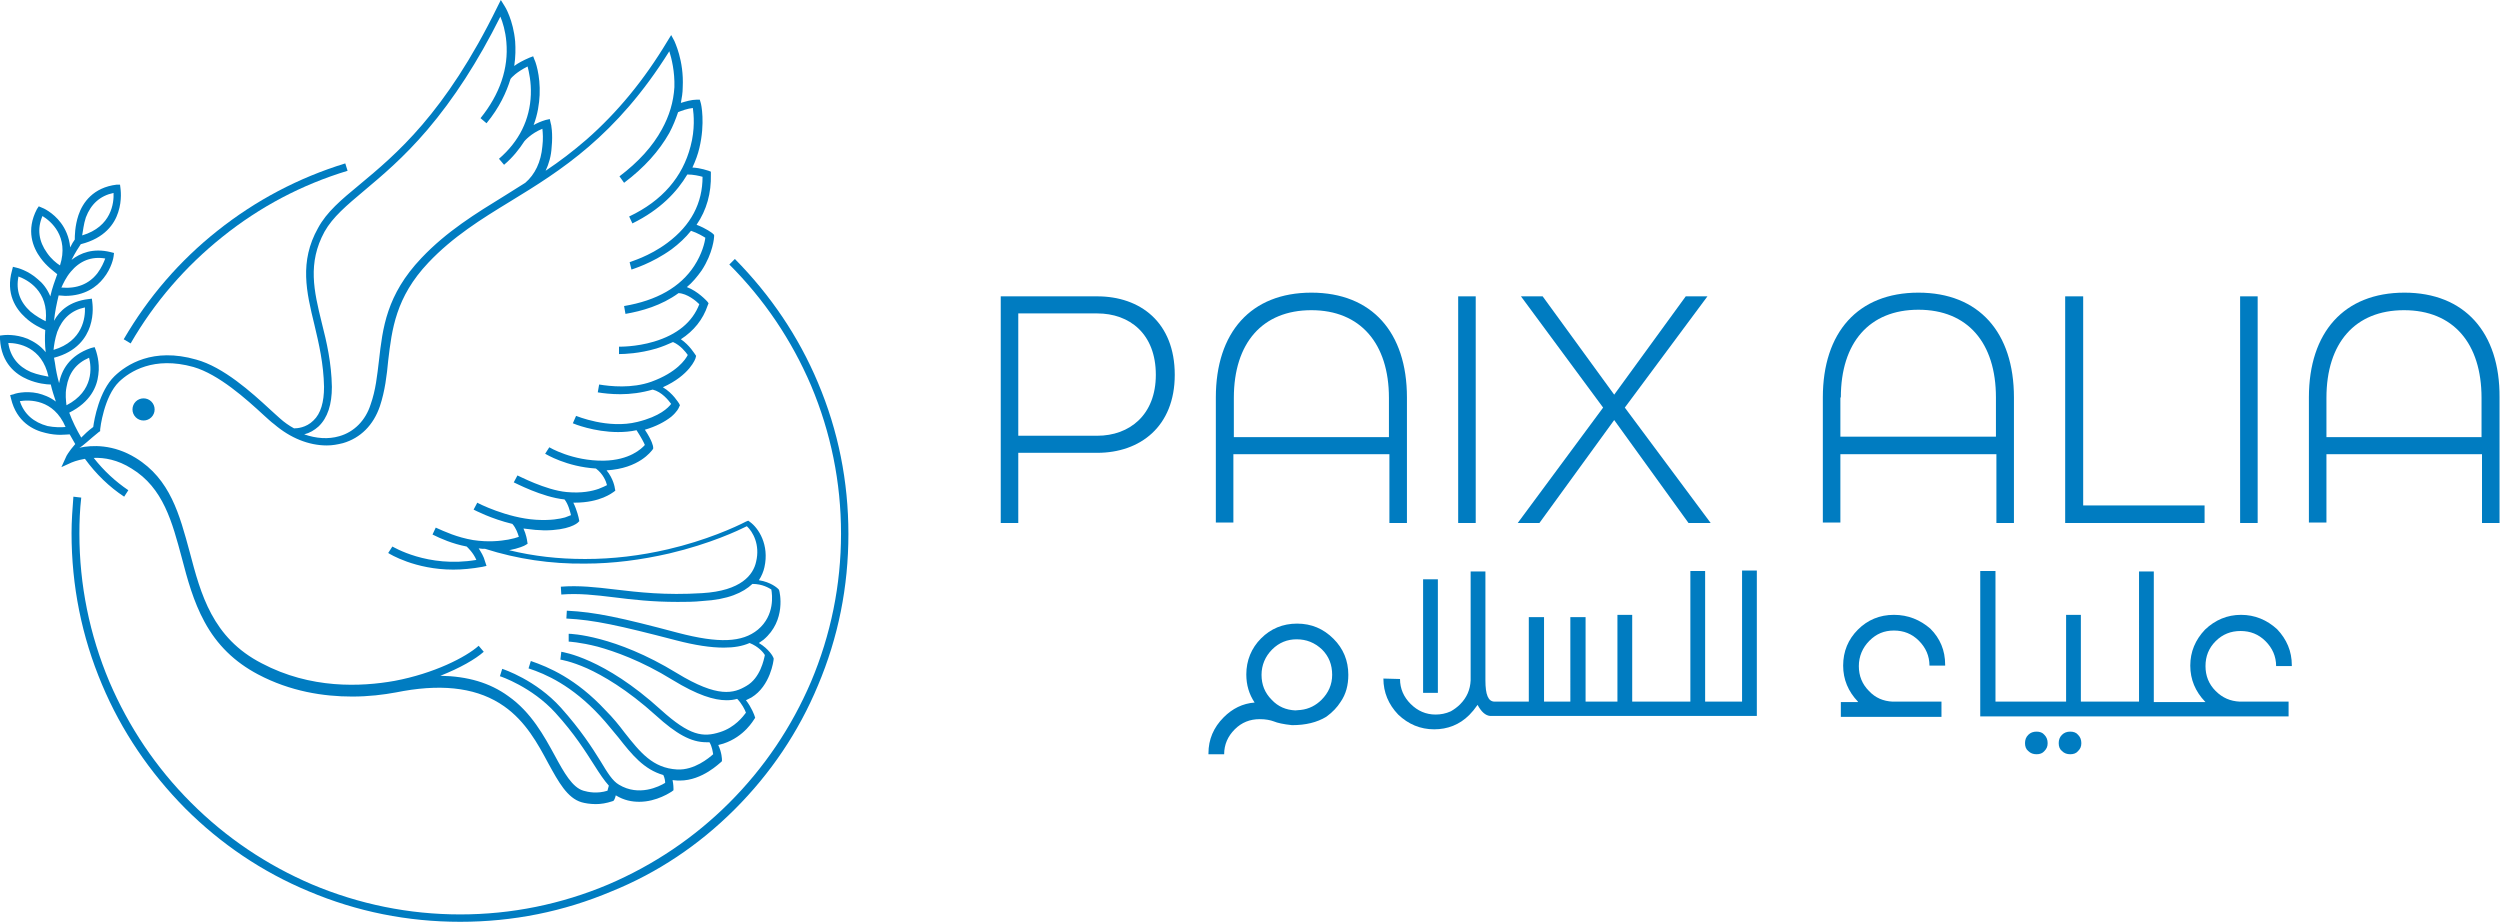 <?xml version="1.0" encoding="utf-8"?>
<!-- Generator: Adobe Illustrator 27.1.1, SVG Export Plug-In . SVG Version: 6.00 Build 0)  -->
<svg version="1.1" id="Calque_1" xmlns="http://www.w3.org/2000/svg" xmlns:xlink="http://www.w3.org/1999/xlink" x="0px" y="0px"
	 viewBox="0 0 541.6 200" style="enable-background:new 0 0 541.6 200;" xml:space="preserve">
<style type="text/css">
	.st0{fill:#007CC1;}
</style>
<g>
	<g>
		<g>
			<circle class="st0" cx="31.1" cy="88.7" r="2.4"/>
			<path class="st0" d="M13.1,94.2c0.9,0,1.6-0.1,2-0.1c0.4,0.7,0.8,1.4,1.2,2.1c-1.4,1.6-2,2.7-2,2.8l-1,2.2l2.2-1
				c0,0,1.1-0.5,2.9-0.8c2.4,3.3,5.3,6.1,8.5,8.2l0.9-1.4c-2.8-1.9-5.3-4.2-7.5-7c2.3-0.1,5.2,0.4,8.2,2.3
				c6.9,4.2,8.8,11.6,10.9,19.4c1.2,4.6,2.5,9.4,4.9,13.8c2.7,5,6.5,8.7,11.6,11.4c7,3.7,14.2,4.8,20.4,4.8c3.6,0,6.8-0.4,9.5-0.9
				c0.5-0.1,1.1-0.2,1.6-0.3c9.2-1.6,16.4-0.5,21.8,3.3c4.7,3.3,7.3,8.1,9.6,12.4c2.2,4,4.1,7.5,7.2,8.4c0.7,0.2,1.8,0.4,3.1,0.4
				c1.1,0,2.3-0.2,3.5-0.6l0.3-0.1l0.2-0.3c0,0,0.2-0.4,0.3-0.9c1.8,1.1,3.5,1.4,5.1,1.4c3.8,0,6.8-2.1,7-2.2l0.4-0.3v-0.4
				c0-0.1,0-0.8-0.2-1.8c0.3,0,0.7,0.1,1.1,0.1c0.2,0,0.3,0,0.5,0c4.9,0,8.7-3.9,8.9-4l0.2-0.2v-0.3c0-0.1,0-1.5-0.8-3.2
				c0.4-0.1,0.7-0.2,1.1-0.3c4.6-1.5,6.6-5.2,6.7-5.3l0.2-0.3l-0.1-0.3c0-0.1-0.7-2-1.9-3.5c0.4-0.2,0.8-0.4,1.2-0.6
				c4.1-2.5,4.8-8,4.8-8.3l0-0.2l-0.1-0.2c0-0.1-0.9-1.8-3.1-3.1c0.3-0.2,0.7-0.5,1-0.7c5-4.2,3.5-10.4,3.4-10.7l-0.1-0.2l-0.2-0.2
				c-0.1-0.1-1.5-1.4-4.1-1.8c0.6-0.9,1-1.9,1.2-2.8c1.1-4.9-1.3-8.5-3.1-9.8l-0.4-0.3l-0.5,0.2c-2.3,1.2-8.7,4.1-16.9,6
				c-6,1.4-12,2.1-17.8,2.1c-0.1,0-0.2,0-0.3,0c-5.6,0-11-0.6-16.3-1.9c2.1-0.4,3.4-1,3.5-1.1l0.5-0.3l-0.1-0.6
				c0-0.1-0.2-1.4-0.8-2.7c0.9,0.1,1.7,0.2,2.6,0.3c0.7,0,1.3,0.1,1.9,0.1c5.3,0,7.1-1.5,7.3-1.7l0.3-0.3l-0.1-0.5
				c0-0.1-0.4-1.9-1.2-3.5c0.1,0,0.2,0,0.3,0c5.6,0,8.2-2.2,8.4-2.3l0.4-0.3l-0.1-0.5c0-0.1-0.3-2.1-1.8-3.9
				c7.1-0.4,9.7-4.2,9.9-4.4l0.2-0.3l0-0.3c0-0.2-0.2-1.4-1.8-3.8c2.4-0.7,4.3-1.7,5.7-2.8c1.3-1.1,1.7-2,1.7-2.1l0.2-0.4l-0.2-0.4
				c-0.1-0.1-1.3-2.2-3.5-3.5c5.8-2.6,7.1-6.2,7.1-6.4l0.1-0.4l-0.2-0.3c-0.1-0.1-1.2-2-3.1-3.3c2.8-1.8,4.8-4.3,5.8-7.3l0.2-0.5
				l-0.3-0.4c-0.1-0.1-2-2.2-4.4-3.1c1.2-1,2.2-2.2,3.2-3.6c2.5-3.8,2.7-7.2,2.7-7.3l0-0.4l-0.3-0.3c-0.1-0.1-1.4-1.1-3.5-1.9
				c2.2-3.2,3.2-6.9,3.1-10.9l0-0.6l-0.5-0.2c-0.1,0-1.6-0.6-3.5-0.7c0.7-1.5,1.2-2.9,1.5-4.2c1.3-5.4,0.4-9.6,0.3-9.8l-0.2-0.7
				h-0.7c-1.1,0-2.4,0.4-3.4,0.7c0.2-1.1,0.4-2.2,0.4-3.4c0.3-5.8-1.8-9.9-1.8-10l-0.7-1.3l-0.8,1.3c-5.1,8.5-10.9,15.5-17.5,21.3
				c-3,2.6-5.9,4.8-8.9,6.8c0.7-1.5,1.2-3.2,1.3-5.1c0.3-2.9-0.1-5.1-0.2-5.2l-0.2-0.9l-0.9,0.2c-1,0.3-1.9,0.7-2.6,1.1
				c0.9-2.4,1.2-4.6,1.3-6.5c0.2-4.4-1-7.5-1.1-7.6l-0.3-0.8l-0.8,0.3c-1.4,0.6-2.5,1.2-3.3,1.8c0.3-2,0.3-3.8,0.2-5.3
				c-0.4-4.6-2.2-7.6-2.3-7.7L108.5,0l-0.7,1.4C96.4,24.7,85.7,33.5,77.9,40c-4,3.3-7.1,5.9-9,9.4c-4.1,7.3-2.5,13.9-0.8,20.9
				c1,4.2,2,8.5,2.1,13.5c0,3.3-0.7,5.8-2.3,7.3c-1.6,1.6-3.6,1.7-4.2,1.7c-1.1-0.6-2.1-1.3-3.1-2.2c-0.6-0.5-1.3-1.2-2.1-1.9
				c-4-3.7-10.1-9.2-16-10.8c-9.4-2.7-15.1,1.1-17.7,3.6c-3.3,3.2-4.4,9.4-4.6,11c-1.1,0.8-1.9,1.6-2.6,2.3c-1-1.7-1.9-3.5-2.6-5.4
				c4.6-2.3,6-5.6,6.3-8.2c0.4-2.8-0.5-5.1-0.5-5.2l-0.3-0.8l-0.8,0.2C15,77,13.3,80.3,12.8,83c-0.4-1.4-0.7-2.9-0.9-4.4
				c-0.1-0.4-0.1-0.7-0.2-1.1c5-1.3,7-4.4,7.8-6.8c0.9-2.7,0.5-5.1,0.5-5.2l-0.1-0.8l-0.8,0.1c-4,0.5-6.2,2.5-7.4,4.7
				c0.2-2,0.6-3.8,1-5.5c0.5,0,1,0.1,1.4,0.1c4.3,0,6.9-2,8.3-3.8c1.8-2.2,2.2-4.6,2.2-4.7l0.1-0.8l-0.8-0.2
				c-3.7-0.9-6.5,0.2-8.4,1.7c0.8-1.6,1.6-2.8,2-3.4c5.2-1.3,7.3-4.4,8.1-6.9c0.9-2.7,0.5-5.1,0.5-5.2l-0.1-0.8L25.3,40
				c-5.1,0.6-7.4,3.9-8.3,6.6c-0.8,2.4-0.8,4.6-0.8,5.3c-0.3,0.4-0.6,0.9-1,1.7c-0.2-2.3-1.1-4.1-2-5.3c-1.7-2.3-4-3.3-4.1-3.3
				l-0.7-0.3L8,45.3c-2.4,4.6-0.9,8.3,0.8,10.6c1.3,1.8,2.9,2.9,3.6,3.5c-0.5,1.4-1.1,3-1.5,4.8c-0.7-1.7-1.7-2.9-2.7-3.7
				C6.1,58.6,3.7,58,3.6,58l-0.8-0.2l-0.2,0.8c-1.4,5,0.8,8.3,2.9,10.2c1.6,1.5,3.4,2.3,4.3,2.7c-0.1,1.5-0.1,3.2,0.1,4.8
				c-1.2-1.5-2.6-2.3-3.9-2.9c-2.7-1.1-5.1-0.8-5.2-0.8L0,72.7l0,0.8c0.3,5.2,3.4,7.6,6,8.7c2.1,0.9,4.1,1.1,5,1.1
				c0.3,1.3,0.7,2.5,1.1,3.7c-1.3-1-2.7-1.5-3.9-1.8c-2.8-0.6-5.1,0.1-5.2,0.2l-0.8,0.2l0.2,0.8c1.2,5,4.8,6.8,7.5,7.4
				C11.1,94.1,12.2,94.2,13.1,94.2z M69,92.4c2-1.9,2.9-4.8,2.9-8.6c-0.1-5.2-1.1-9.6-2.2-13.9C68,63,66.6,57,70.3,50.2
				c1.8-3.2,4.8-5.7,8.6-8.9c3.8-3.2,8.5-7.1,13.7-13.2c5.7-6.7,10.9-14.7,15.8-24.5c0.5,1.2,1.1,3.1,1.3,5.5
				c0.5,5.7-1.4,11.3-5.6,16.5l1.3,1.1c2.8-3.4,4.3-6.7,5.2-9.6c0.2-0.3,1.3-1.5,3.7-2.7c0.3,1.2,0.8,3.4,0.7,6.1
				c-0.2,5.4-2.5,10.1-6.9,13.9l1.1,1.3c1.9-1.6,3.3-3.4,4.4-5.1l0,0c0,0,1.4-1.7,3.9-2.7c0.1,0.9,0.2,2.2,0,3.8
				c-0.3,3.4-1.6,6.1-3.7,7.9c-1.4,0.9-2.9,1.8-4.3,2.7c-6.5,4-12.7,7.8-18.2,13.6c-7.6,8-8.4,15.2-9.2,22.2
				c-0.4,3.3-0.7,6.4-1.8,9.5c-1.1,3.5-3.6,6-6.8,6.9c-2.4,0.7-5,0.5-7.6-0.4C67.1,93.8,68.1,93.2,69,92.4z M21.4,93.6l0.3-0.2
				l0-0.4c0-0.1,0.8-7.1,4.1-10.3c2.3-2.2,7.5-5.6,16.1-3.2c5.5,1.6,11.4,6.9,15.3,10.5c0.8,0.7,1.5,1.4,2.2,1.9
				c3.5,3,7.5,4.6,11.4,4.6c1.2,0,2.3-0.2,3.5-0.5c3.8-1.1,6.6-3.9,8-8c1.1-3.3,1.5-6.7,1.8-9.9c0.8-6.7,1.6-13.7,8.7-21.2
				c5.3-5.6,11.4-9.4,17.8-13.3c10.8-6.6,22.9-14.1,34.4-32.5c0.5,1.6,1.2,4.4,1.1,7.8c-0.2,3.2-1.1,6.2-2.7,9.1
				c-2,3.7-5.1,7.1-9.2,10.2l1,1.4c4.4-3.3,7.6-6.9,9.8-10.8c0.8-1.5,1.4-3,1.9-4.5c0.7-0.3,2.1-0.8,3.2-0.9
				c0.2,1.4,0.5,4.6-0.5,8.3c-1.7,6.6-6.1,11.8-13.3,15.2l0.7,1.5c6.1-3,9.7-6.9,11.9-10.6c1.3,0,2.6,0.3,3.3,0.5
				c0,5.7-2.5,10.5-7.6,14.3c-4,3-8.1,4.1-8.2,4.2l0.2,0.8l0.2,0.8c0.2-0.1,4.4-1.3,8.7-4.4c1.6-1.2,3-2.5,4.2-4
				c1.5,0.5,2.6,1.2,3.1,1.5c-0.1,1-0.7,3.5-2.4,6.1c-3,4.6-8.1,7.5-15.2,8.7l0.3,1.7c3.5-0.6,7.8-1.8,11.5-4.5
				c1.9,0.1,3.8,1.7,4.5,2.4c-1.5,3.9-4.8,6.6-9.8,8.1c-4,1.2-7.6,1.1-7.6,1.1l0,0.8l0,0.8c0,0,0.1,0,0.2,0c0.9,0,4.2-0.1,7.9-1.2
				c1.3-0.4,2.5-0.9,3.6-1.4c1.6,0.7,2.7,2.1,3.2,2.8c-0.5,1-2.4,3.8-7.9,5.8c-4.2,1.5-8.9,1-11.3,0.6l-0.3,1.7
				c1.2,0.2,2.9,0.4,4.9,0.4c2.2,0,4.6-0.3,7-1c2,0.5,3.4,2.3,4,3.1c-0.6,0.8-2.4,2.7-7.3,3.9c-6.4,1.6-13.2-1.3-13.3-1.3l-0.7,1.6
				c0.2,0.1,4.6,1.9,9.8,1.9c1.3,0,2.6-0.1,4-0.4c1.1,1.7,1.6,2.7,1.8,3.2c-0.7,0.8-3.3,3.3-8.9,3.4c-6.8,0.1-11.8-2.9-11.8-2.9
				l-0.9,1.4c0.2,0.1,4.6,2.8,11,3.2c1.6,1.2,2.2,2.8,2.4,3.6c-0.4,0.2-1,0.5-1.8,0.8c-1.4,0.5-3.7,1-6.9,0.7
				c-4.6-0.4-10.6-3.6-10.7-3.6l-0.8,1.5c0.3,0.1,6.1,3.2,11,3.7c0.8,1,1.2,2.6,1.4,3.4c-0.3,0.1-0.7,0.3-1.3,0.5
				c-1.1,0.3-3.1,0.7-6.3,0.5c-6.3-0.4-12.6-3.6-12.7-3.7l-0.8,1.5c0.2,0.1,3.8,2,8.4,3.1c0.8,0.9,1.2,2.1,1.4,2.8
				c-0.5,0.2-1.3,0.4-2.3,0.6c-1.7,0.3-4.3,0.6-7.6,0.1c-3.5-0.6-6.1-1.8-8.1-2.7l-0.7,1.5c1.8,0.9,4.3,2,7.4,2.6
				c0.3,0.3,1.4,1.3,2.1,2.9c-10.6,1.8-18.1-2.9-18.2-2.9l-0.9,1.4c0.3,0.2,5.8,3.6,14.1,3.6c1.9,0,4.1-0.2,6.3-0.6l0.9-0.2
				l-0.3-0.9c-0.3-1.2-0.9-2.1-1.4-2.9c0.5,0.1,1,0.1,1.4,0.1c6.9,2.2,14.2,3.3,21.7,3.2c6,0,12.1-0.8,18.2-2.2
				c8.9-2.1,15-5,16.8-5.9c1.3,1.2,2.9,4,2,7.7c-0.6,2.8-3.2,6.3-11.7,6.8c-8,0.5-13.8-0.2-18.9-0.8c-4.2-0.5-7.8-0.9-11.7-0.6
				l0.1,1.7c3.8-0.3,7.3,0.1,11.4,0.6c4,0.5,8.3,1,13.8,1c1.7,0,3.5,0,5.4-0.2c5.5-0.3,8.8-1.8,10.8-3.7c2.2,0,3.6,0.9,4.1,1.2
				c0.2,1.1,0.8,5.6-2.9,8.7c-3.4,2.8-8.5,3-17.3,0.7c-12.4-3.3-17.9-4.5-24.1-4.8l-0.1,1.7c6,0.3,11.4,1.5,23.7,4.7
				c4.2,1.1,7.6,1.6,10.4,1.6c2.2,0,4-0.3,5.6-1c2,0.8,3,2.1,3.3,2.6c-0.2,1-1,5-4,6.7c-2.7,1.6-6.1,2.7-15.1-2.8
				c-13.4-8.2-23-8.5-23.4-8.5l0,1.7c0,0,2.4,0.1,6.3,1.1c3.6,1,9.4,3,16.2,7.2c5.4,3.3,9,4.4,11.7,4.4c0.9,0,1.6-0.1,2.3-0.3
				c1,1,1.7,2.4,1.9,3c-0.6,0.8-2.4,3.2-5.6,4.2c-3.7,1.2-6.6,0.8-12.8-4.8c-12.4-11.3-21.2-12.5-21.6-12.6l-0.2,1.7
				c0,0,2.2,0.3,5.8,1.9c3.3,1.5,8.6,4.5,14.9,10.2c4.4,4,7.6,5.8,10.9,5.8c0.2,0,0.5,0,0.7,0c0.6,1,0.7,2.1,0.8,2.6
				c-0.9,0.8-4.1,3.5-7.8,3.3c-5.3-0.3-8-3.7-11.4-8c-1.2-1.6-2.5-3.2-4.1-4.8c-6.4-6.9-12.4-9.4-16.2-10.7l-0.5,1.6
				c3.7,1.2,9.4,3.7,15.5,10.3c1.5,1.6,2.7,3.2,4,4.7c2.9,3.7,5.5,6.9,9.7,8.1c0.3,0.6,0.4,1.3,0.4,1.7c-1.3,0.8-5.7,3-10,0.4
				c-1.4-0.8-2.5-2.6-4-5.1c-1.8-2.9-4.3-6.8-8.6-11.6c-5.4-6-12.4-8.3-12.7-8.4l-0.5,1.6c0.1,0,6.9,2.3,12,7.9
				c4.2,4.6,6.6,8.5,8.4,11.3c1.2,1.9,2.2,3.4,3.2,4.5c-0.1,0.4-0.2,0.8-0.3,1.1c-2.2,0.7-4.2,0.3-5.2,0c-2.4-0.7-4.2-3.9-6.2-7.6
				c-2.3-4.2-5.1-9.4-10.1-12.9c-4-2.9-8.8-4.3-14.7-4.4c4.3-1.7,7.6-3.6,9.4-5.2l-1.1-1.3c-2.8,2.5-9.7,6-18.2,7.6
				c-7.3,1.3-18.2,1.8-28.8-3.8c-10.7-5.5-13.2-15-15.6-24.1c-2.2-8.1-4.2-15.8-11.7-20.4c-4.9-3-9.5-2.8-12.2-2.2
				C18,96.6,19.4,95.2,21.4,93.6z M18.6,47.1c1.1-2.9,3.1-4.7,6-5.3c0.1,2.1-0.4,7.3-6.8,9.2C18,50,18.1,48.6,18.6,47.1z M15.3,58.9
				c2-2.4,4.5-3.4,7.5-2.9c-0.3,0.8-0.8,2-1.7,3.2c-1.8,2.3-4.4,3.4-7.8,3.1C13.7,61.4,14.3,60.1,15.3,58.9z M10.2,54.8
				c-1.8-2.5-2.2-5.2-1-8c1.8,1.1,5.8,4.4,3.8,10.7C12.2,57,11.1,56.1,10.2,54.8z M6.6,67.5c-2.3-2.1-3.2-4.6-2.6-7.6
				c1.9,0.7,6.6,3.1,5.9,9.7C9.1,69.2,7.8,68.5,6.6,67.5z M6.7,80.6c-2.8-1.2-4.5-3.4-4.9-6.3c2.1,0,7.3,0.8,8.7,7.3
				C9.6,81.4,8.2,81.2,6.7,80.6z M12.4,71.9c1.1-2.9,3.1-4.7,6-5.3c0.1,2.1-0.4,7.3-6.8,9.2C11.7,74.8,11.9,73.4,12.4,71.9z
				 M14.4,83.9c0.5-3.1,2.1-5.2,4.9-6.4c0.5,2,1.1,7.2-4.9,10.3C14.3,86.8,14.1,85.4,14.4,83.9z M4.3,86.9c2-0.3,7.3-0.5,9.9,5.6
				c-0.9,0.1-2.4,0.1-3.9-0.2C7.3,91.5,5.2,89.7,4.3,86.9z"/>
			<path class="st0" d="M48.2,51.3c8.1-6.5,17.2-11.3,27.1-14.3l-0.5-1.6c-10.1,3.1-19.4,8-27.7,14.6c-8.2,6.5-15,14.4-20.3,23.5
				l1.5,0.9C33.5,65.4,40.2,57.7,48.2,51.3z"/>
			<path class="st0" d="M159.2,175.3c7.7-7.7,13.8-16.7,18-26.8c4.4-10.4,6.6-21.4,6.6-32.8s-2.2-22.4-6.6-32.8
				c-4.2-10-10.3-19-18-26.8l-1.2,1.2c7.6,7.6,13.5,16.4,17.7,26.2c4.3,10.2,6.5,21,6.5,32.1c0,11.1-2.2,21.9-6.5,32.1
				c-4.2,9.8-10.1,18.6-17.7,26.2c-7.6,7.6-16.4,13.5-26.2,17.7c-10.2,4.3-21,6.5-32.1,6.5s-21.9-2.2-32.1-6.5
				c-9.8-4.2-18.6-10.1-26.2-17.7c-7.6-7.6-13.5-16.4-17.7-26.2c-4.3-10.2-6.5-21-6.5-32.1c0-2.6,0.1-5.2,0.4-7.8l-1.7-0.2
				c-0.2,2.6-0.4,5.3-0.4,7.9c0,11.4,2.2,22.4,6.6,32.8c4.2,10,10.3,19,18,26.8c7.7,7.7,16.7,13.8,26.8,18
				c10.4,4.4,21.4,6.6,32.8,6.6s22.4-2.2,32.8-6.6C142.4,189.1,151.4,183.1,159.2,175.3z"/>
		</g>
	</g>
	<g>
		<g>
			<path class="st0" d="M237.7,64.2h-20.9v49.1h3.8V98.1h17.1c9.3,0,16.8-5.7,16.8-16.9C254.5,69.8,247,64.2,237.7,64.2z
				 M237.7,94.4h-17.1V67.9h17.1c7,0,12.7,4.4,12.7,13.3C250.4,89.9,244.7,94.4,237.7,94.4z"/>
			<path class="st0" d="M304.8,113.3V86.1c0-14.1-7.6-22.7-20.7-22.7s-20.7,8.6-20.7,22.7v27.1h3.8V98.4H301v14.9L304.8,113.3
				L304.8,113.3z M267.3,94.7v-8.5c0-11.9,6.2-19,16.8-19s16.8,7.2,16.8,19v8.5H267.3z"/>
			<rect x="315.9" y="64.2" class="st0" width="3.8" height="49.1"/>
			<polygon class="st0" points="333.5,113.3 349.7,91 365.8,113.3 370.6,113.3 352,88.3 369.9,64.2 365.2,64.2 349.7,85.5 
				334.2,64.2 329.5,64.2 347.3,88.3 328.8,113.3 			"/>
			<path class="st0" d="M398.8,98.4h33.7v14.9h3.8V86.1c0-14.1-7.6-22.7-20.7-22.7c-13.1,0-20.7,8.6-20.7,22.7v27.1h3.8V98.4
				L398.8,98.4z M398.8,86.1c0-11.9,6.2-19,16.8-19c10.7,0,16.8,7.2,16.8,19v8.5h-33.7V86.1z"/>
			<polygon class="st0" points="447.4,64.2 447.4,113.3 477.6,113.3 477.6,109.5 451.3,109.5 451.3,64.2 			"/>
			<rect x="485.3" y="64.2" class="st0" width="3.8" height="49.1"/>
			<path class="st0" d="M520.9,63.4c-13.1,0-20.7,8.6-20.7,22.7v27.1h3.8V98.4h33.7v14.9h3.8V86.1C541.6,72,533.9,63.4,520.9,63.4z
				 M537.7,94.7H504v-8.5c0-11.9,6.2-19,16.8-19c10.7,0,16.8,7.2,16.8,19V94.7z"/>
		</g>
		<g>
			<path class="st0" d="M281,135.1c-3.1,0-5.7,1.1-7.8,3.2c-2.1,2.1-3.2,4.8-3.2,7.8c0,2.3,0.6,4.3,1.8,6.1
				c-2.6,0.2-4.8,1.3-6.7,3.2c-2.2,2.2-3.3,4.8-3.3,7.8v0.2h3.4c0-2.1,0.8-3.9,2.3-5.4c1.5-1.5,3.3-2.2,5.4-2.2
				c1.3,0,2.3,0.2,3.1,0.5c0.7,0.3,2,0.6,3.9,0.8c3,0,5.4-0.6,7.4-1.8c1.4-1,2.4-2.1,3.1-3.2c1.2-1.7,1.7-3.7,1.7-5.9
				c0-3.1-1.1-5.7-3.2-7.8C286.7,136.2,284.1,135.1,281,135.1z M286.3,151.6c-1.2,1.2-2.7,2-4.5,2.2l-1.2,0.1
				c-2-0.1-3.7-0.8-5.1-2.3c-1.5-1.5-2.2-3.3-2.2-5.4c0-2.1,0.8-4,2.3-5.5c1.5-1.5,3.3-2.2,5.3-2.2c2.1,0,3.9,0.7,5.5,2.2
				c1.5,1.5,2.2,3.3,2.2,5.5C288.6,148.3,287.8,150.1,286.3,151.6z"/>
			<rect x="308.3" y="125.5" class="st0" width="3.2" height="24.6"/>
			<path class="st0" d="M377.4,152h-4.8h-1.1h-2.1v-28.3h-3.2V152h-9.5h-1.1h-2v-18.8h-3.2V152h-6.9v-18.3h-3.3V152h-5.7v-18.3h-3.3
				V152H327h-1h-2.2c-1.4,0-2-1.5-2-4.6v-23.6h-3.2v15.5l0,8.1h0c-0.1,2-0.8,3.7-2.3,5.2c-0.6,0.6-1.3,1.1-2,1.5
				c-1.1,0.5-2.2,0.7-3.3,0.7c-2.1,0-3.9-0.8-5.4-2.3c-1.5-1.5-2.3-3.3-2.3-5.4l-3.6-0.1c0,3,1.1,5.6,3.2,7.8
				c2.2,2.1,4.8,3.2,7.8,3.2c2.9,0,5.5-1,7.6-3.1l0.9-1l0.9-1.2c0.8,1.5,1.7,2.3,2.7,2.4h3.1h1h28.7h1.1h14.8h1.1h8v-31.5h-3.2V152z
				"/>
			<path class="st0" d="M410.3,133.2c-3.1,0-5.7,1.1-7.8,3.2c-2.1,2.1-3.2,4.7-3.2,7.8c0,3,1.1,5.6,3.2,7.8l0,0.1h-3.7v3.2h21.8V152
				H410c-2-0.1-3.7-0.8-5.1-2.3c-1.5-1.5-2.2-3.3-2.2-5.4c0-2.1,0.8-4,2.3-5.5c1.5-1.5,3.2-2.2,5.3-2.2c2.1,0,3.9,0.7,5.4,2.2
				c1.5,1.5,2.3,3.3,2.3,5.4h3.4v-0.2c0-3.1-1.1-5.7-3.2-7.8C416,134.3,413.4,133.2,410.3,133.2z"/>
			<path class="st0" d="M441.2,158.5c-0.7,0-1.3,0.2-1.8,0.7c-0.5,0.5-0.7,1.1-0.7,1.8c0,0.7,0.2,1.3,0.7,1.7
				c0.5,0.5,1.1,0.7,1.8,0.7c0.7,0,1.3-0.2,1.7-0.7c0.5-0.5,0.7-1,0.7-1.7c0-0.7-0.2-1.3-0.7-1.8
				C442.5,158.7,441.9,158.5,441.2,158.5z"/>
			<path class="st0" d="M448.5,158.5c-0.7,0-1.3,0.2-1.8,0.7c-0.5,0.5-0.7,1.1-0.7,1.8c0,0.7,0.2,1.3,0.7,1.7
				c0.5,0.5,1.1,0.7,1.8,0.7c0.7,0,1.3-0.2,1.7-0.7c0.5-0.5,0.7-1,0.7-1.7c0-0.7-0.2-1.3-0.7-1.8
				C449.8,158.7,449.2,158.5,448.5,158.5z"/>
			<path class="st0" d="M485.5,133.2c-3,0-5.6,1.1-7.8,3.2c-2.1,2.2-3.2,4.8-3.2,7.8c0,3,1.1,5.6,3.2,7.8l0.1,0.1h-8h-1.1h-2.1
				v-28.3h-3.2V152H454h-1.1h-2.1v-18.8h-3.2V152h-9.5h-1h-4.8v-28.3H429v31.5h8h1h14.8h1.1h14.8h1.1h26V152h-10.6
				c-2-0.1-3.7-0.8-5.2-2.3c-1.5-1.5-2.2-3.3-2.2-5.4c0-2.1,0.7-3.9,2.2-5.4c1.5-1.5,3.3-2.2,5.4-2.2c2.1,0,3.9,0.7,5.4,2.2
				c1.5,1.5,2.3,3.3,2.3,5.4h3.4v-0.2c0-3-1.1-5.6-3.2-7.8C491.1,134.3,488.5,133.2,485.5,133.2z"/>
		</g>
	</g>
</g>
</svg>
